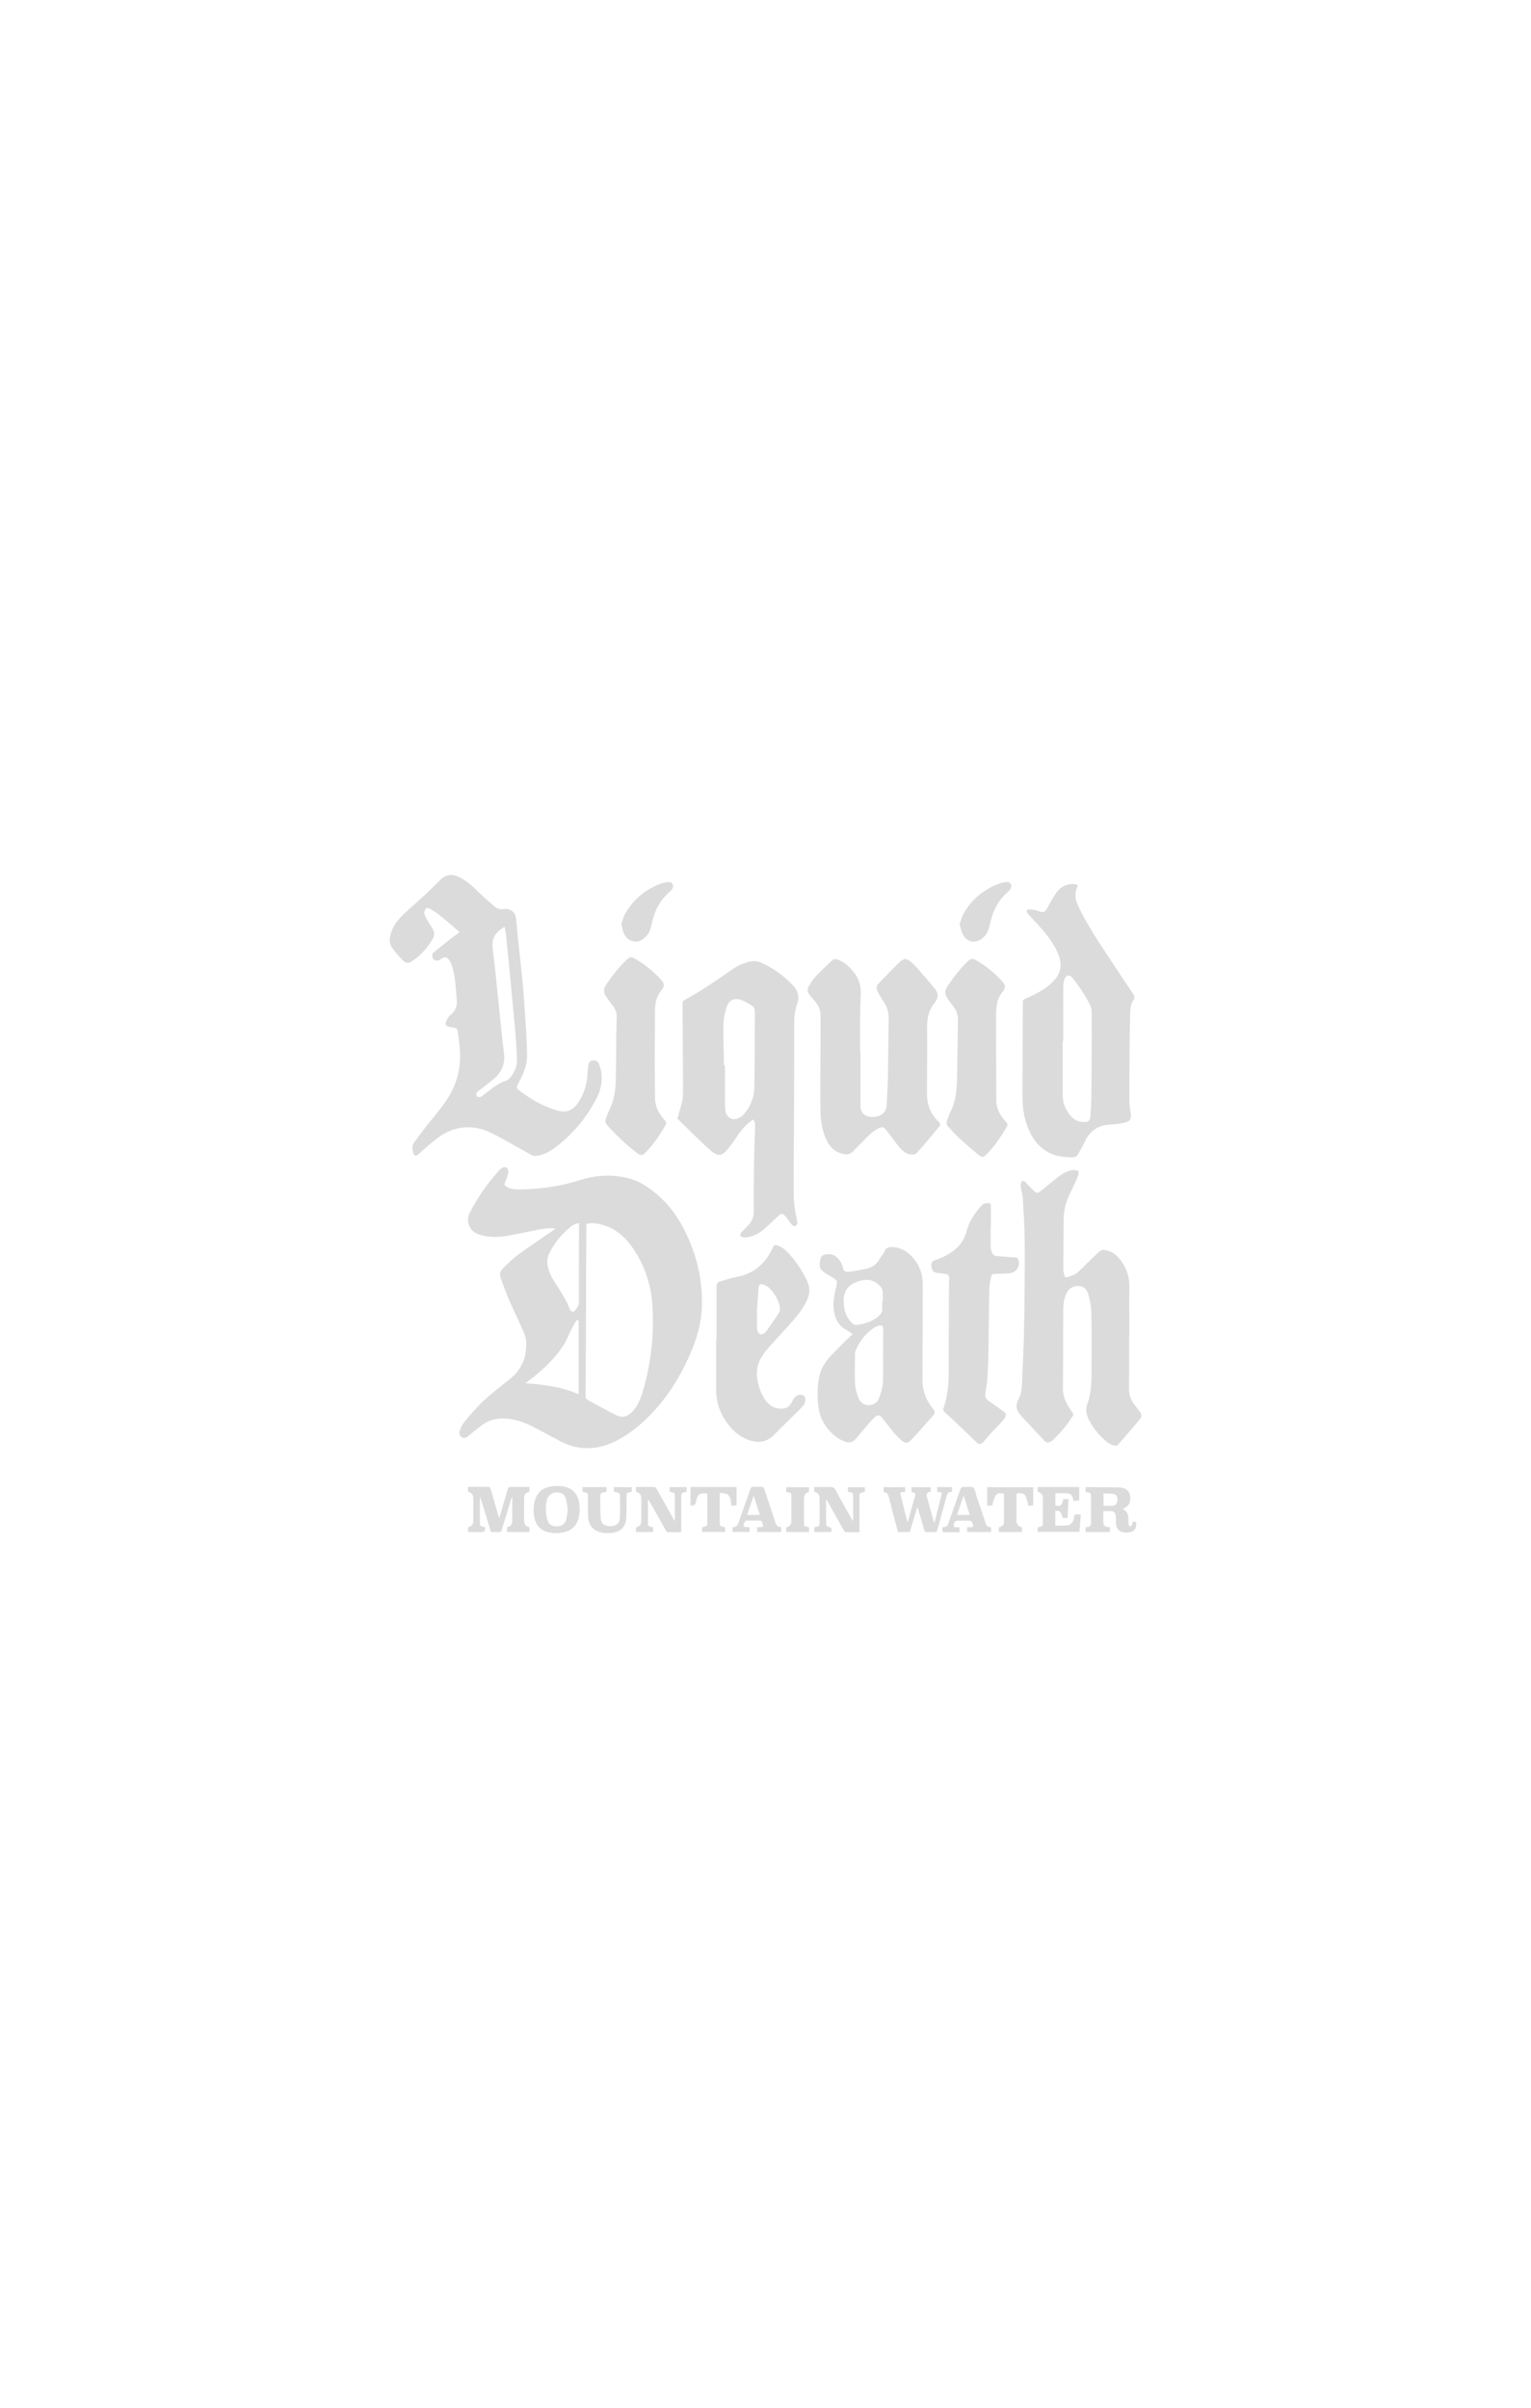 <?xml version="1.0" encoding="UTF-8"?><svg id="Layer_1" xmlns="http://www.w3.org/2000/svg" viewBox="0 0 254.32 400"><defs><style>.cls-1{fill:#dbdbdb;}</style></defs><path class="cls-1" d="M92.31,204.08c-1.04-.11-1.99,0-2.93.19-1.68.33-3.36.71-5.05,1-1.41.24-2.83.29-4.24-.05-1.52-.36-2.34-1.29-2.35-2.69,0-.36.11-.75.28-1.08,1.32-2.52,2.93-4.84,4.83-6.97.17-.19.39-.37.61-.5.44-.26.9-.03.96.47.03.21,0,.45-.06.65-.14.47-.29.93-.49,1.38-.14.3-.05.46.2.61.7.42,1.48.5,2.26.49,3.39-.05,6.73-.51,9.97-1.54,2.6-.83,5.23-1,7.89-.37,2.12.5,3.86,1.71,5.44,3.17,2.52,2.32,4.15,5.23,5.34,8.4,1.21,3.23,1.75,6.57,1.61,10.02-.11,2.71-.89,5.27-1.97,7.74-1.74,3.99-4.05,7.6-7.2,10.64-1.48,1.43-3.09,2.69-4.93,3.64-3.14,1.62-6.29,1.77-9.46.1-1.26-.66-2.5-1.36-3.76-2.02-1.46-.76-2.96-1.45-4.62-1.66-1.15-.15-2.29-.07-3.38.34-.46.17-.89.46-1.29.76-.75.56-1.47,1.16-2.19,1.75-.33.27-.68.42-1.07.2-.41-.23-.46-.66-.34-1.03.16-.5.36-1.02.68-1.41,1.03-1.23,2.05-2.48,3.22-3.57,1.41-1.31,2.94-2.48,4.45-3.68,1.93-1.54,2.75-3.57,2.7-5.98-.01-.57-.16-1.18-.38-1.7-.79-1.83-1.68-3.61-2.47-5.44-.53-1.22-.97-2.49-1.43-3.74-.19-.53-.06-1.06.33-1.44.87-.84,1.73-1.71,2.7-2.42,1.86-1.37,3.8-2.64,5.71-3.96.12-.08.24-.17.42-.31ZM97.43,203.27c-.01.15-.02.25-.02.34-.02,2.47-.04,4.94-.05,7.41-.01,2.85,0,5.7-.02,8.55,0,1.63,0,3.27-.02,4.9-.01,2.54-.04,5.08-.04,7.62,0,.12.09.31.2.37,1.61.89,3.21,1.8,4.86,2.61,1.06.52,1.92.26,2.74-.62.84-.92,1.32-2.03,1.67-3.2,1.43-4.88,1.99-9.87,1.58-14.93-.25-3.14-1.28-6.05-3-8.69-1.17-1.79-2.63-3.26-4.7-3.99-1.02-.36-2.06-.58-3.19-.36ZM96.18,203.18c-.59.05-1.05.33-1.47.67-1.44,1.19-2.6,2.61-3.44,4.27-.31.61-.42,1.26-.32,1.95.14.97.52,1.85,1.04,2.67.95,1.52,2.01,2.99,2.64,4.7.01.04.03.08.05.11.23.39.6.45.89.1.34-.41.59-.86.59-1.43,0-4.12.01-8.24.02-12.36,0-.22,0-.44,0-.68ZM96.12,231.61c0-4.04,0-8,0-11.95,0-.14-.06-.28-.12-.53-.22.25-.39.4-.49.59-.25.42-.47.85-.69,1.29-.36.72-.64,1.49-1.06,2.18-1.56,2.52-3.69,4.5-6.05,6.25-.12.09-.24.19-.43.33,3.07.24,6,.57,8.85,1.84Z"/><path class="cls-1" d="M76.37,154.86c-1.14-.98-2.15-1.87-3.2-2.72-.54-.44-1.13-.81-1.73-1.17-.19-.11-.62-.18-.68-.09-.17.26-.35.64-.27.91.15.51.45.98.72,1.45.21.38.48.72.69,1.1.28.51.31,1.05.01,1.56-.87,1.51-2,2.79-3.45,3.76-.6.4-1.01.39-1.51-.11-.67-.67-1.31-1.38-1.84-2.15-.56-.81-.4-1.74-.09-2.62.42-1.19,1.2-2.14,2.1-2.99,1.2-1.13,2.45-2.2,3.65-3.32.83-.77,1.63-1.56,2.43-2.36.94-.93,1.97-.96,3.1-.4,1.3.64,2.32,1.62,3.34,2.62.83.81,1.71,1.56,2.59,2.31.39.34.86.45,1.41.37.96-.15,1.98.32,2.09,1.61.17,2.02.41,4.03.61,6.04.2,1.99.44,3.97.6,5.96.2,2.48.35,4.96.5,7.43.06,1.04.09,2.09.11,3.14.04,1.63-.54,3.09-1.3,4.49-.55,1.02-.58,1.04.35,1.72,1.86,1.38,3.87,2.49,6.13,3.1,1.33.36,2.4-.04,3.19-1.16,1.05-1.49,1.59-3.15,1.67-4.97.02-.5.07-1,.16-1.49.07-.37.26-.69.69-.74.44-.05.85.11,1.02.51.22.52.39,1.08.45,1.63.18,1.53-.18,2.98-.89,4.32-1.69,3.19-3.97,5.9-6.86,8.06-.93.7-1.97,1.22-3.16,1.35-.23.03-.5-.03-.7-.14-1.97-1.08-3.91-2.21-5.89-3.27-1.16-.62-2.38-1.14-3.7-1.29-2.21-.26-4.21.39-5.98,1.69-1.14.84-2.18,1.83-3.26,2.76-.34.29-.64.26-.79-.17-.2-.59-.3-1.23.09-1.77.9-1.24,1.81-2.48,2.78-3.66,1.22-1.49,2.46-2.94,3.38-4.67,1.19-2.25,1.64-4.61,1.46-7.11-.07-1.03-.23-2.05-.35-3.07-.04-.38-.28-.55-.64-.6-.3-.04-.61-.09-.9-.18-.41-.12-.59-.42-.41-.81.18-.4.39-.84.72-1.1.88-.68,1.16-1.51,1.06-2.61-.16-1.74-.21-3.48-.67-5.18-.11-.41-.27-.82-.48-1.2-.39-.69-.91-.78-1.52-.29-.29.24-.59.3-.93.16-.34-.14-.47-.44-.47-.78,0-.17.09-.39.22-.5.65-.55,1.32-1.08,1.99-1.6.63-.49,1.26-.97,1.89-1.46.16-.12.32-.23.45-.32ZM83.81,153.94c-.33.22-.54.36-.74.51-.97.75-1.39,1.69-1.24,2.95.37,3.05.67,6.1.99,9.15.3,2.79.53,5.58.89,8.36.24,1.84-.39,3.25-1.78,4.38-.87.7-1.74,1.39-2.63,2.08-.3.23-.19.52-.08.75.05.1.35.12.53.11.14-.01.27-.13.4-.22.34-.25.67-.5,1-.76.91-.72,1.84-1.41,2.97-1.76.14-.04.28-.14.39-.24.9-.92,1.42-2.02,1.37-3.3-.07-1.78-.19-3.57-.35-5.34-.47-5.08-.96-10.17-1.46-15.25-.04-.43-.16-.86-.26-1.4Z"/><path class="cls-1" d="M125.13,185.93c-1.04.72-1.86,1.61-2.56,2.63-.53.79-1.07,1.57-1.67,2.3-.98,1.18-1.6,1.28-2.79.3-1.14-.95-2.18-2.04-3.26-3.07-.79-.76-1.58-1.54-2.34-2.28.28-.99.63-1.99.83-3.02.14-.7.12-1.44.12-2.17,0-2.6-.03-5.19-.05-7.79-.01-2.04-.02-4.08-.03-6.12,0-.23.01-.41.26-.55,2.75-1.52,5.36-3.26,7.92-5.08.86-.61,1.8-1.05,2.83-1.31.73-.18,1.44-.15,2.13.17,1.98.91,3.71,2.16,5.2,3.74.85.9,1.13,1.94.69,3.13-.41,1.12-.49,2.27-.48,3.46.01,3.92-.02,7.85-.03,11.77-.02,4.65-.02,9.3-.06,13.95-.02,1.77-.05,3.54.27,5.3.1.52.22,1.04.31,1.56.05.29.08.61-.25.77-.32.14-.54-.07-.72-.28-.19-.22-.34-.47-.52-.71-.18-.23-.34-.48-.55-.68-.43-.44-.58-.43-1.03-.02-.78.72-1.54,1.46-2.34,2.16-.95.84-2.04,1.42-3.34,1.48-.21.01-.51-.1-.64-.25-.19-.24,0-.49.19-.69.36-.35.7-.72,1.05-1.08.61-.65.95-1.4.95-2.3,0-2.72,0-5.45.03-8.17.03-1.92.13-3.85.18-5.77.01-.47.06-.95-.32-1.36ZM120.26,176.95c.06,0,.11,0,.17,0,0,1.91,0,3.82,0,5.73,0,.57,0,1.15.05,1.71.13,1.29,1.21,1.87,2.37,1.27.22-.11.44-.26.6-.44,1.21-1.3,1.83-2.88,1.86-4.63.07-4.2.05-8.4.08-12.6,0-.41-.15-.73-.47-.93-.52-.33-1.04-.65-1.6-.88-1.3-.53-2.23-.14-2.65,1.21-.28.92-.48,1.91-.5,2.87-.04,2.23.06,4.46.1,6.69Z"/><path class="cls-1" d="M187.56,222.06c0,2.89.02,5.78-.01,8.67-.01,1.05.33,1.93.99,2.73.29.35.58.72.84,1.1.28.41.28.82-.03,1.19-1.22,1.44-2.44,2.87-3.68,4.28-.09.1-.33.14-.48.11-.68-.13-1.23-.52-1.73-.97-.98-.89-1.8-1.91-2.44-3.06-.5-.9-.76-1.88-.41-2.86.73-2.01.72-4.07.71-6.16-.01-3.06.04-6.12-.03-9.17-.02-.96-.24-1.93-.49-2.87-.2-.75-.66-1.38-1.55-1.43-.99-.06-1.72.39-2.14,1.3-.44.95-.49,1.97-.49,2.99-.01,1.52-.01,3.04-.02,4.57,0,2.65.01,5.31-.04,7.96-.02,1.14.29,2.14.86,3.09.22.37.45.74.72,1.08.18.23.19.43.04.64-.44.63-.85,1.28-1.34,1.87-.6.73-1.25,1.43-1.92,2.1-.2.2-.52.33-.8.38-.18.03-.46-.1-.6-.24-1.28-1.35-2.53-2.71-3.79-4.07,0-.01-.02-.02-.03-.03-.81-.81-1.12-1.64-.52-2.78.59-1.12.58-2.41.63-3.65.13-2.83.26-5.66.31-8.49.08-4.62.13-9.24.1-13.86-.01-2.51-.18-5.02-.32-7.53-.03-.54-.22-1.06-.31-1.6-.04-.27-.06-.56,0-.82.09-.42.44-.48.74-.16.46.48.91.98,1.41,1.43.49.44.65.44,1.16.03.92-.72,1.81-1.49,2.74-2.21.69-.54,1.43-1.03,2.31-1.22.14-.03.28-.05.41-.05.79,0,1,.26.71.98-.38.93-.79,1.85-1.25,2.74-.72,1.39-1.1,2.87-1.13,4.42-.04,2.72-.04,5.45-.05,8.17,0,.37.06.75.14,1.12.06.3.28.48.59.36.53-.21,1.12-.36,1.54-.71.88-.74,1.67-1.6,2.5-2.4.38-.37.76-.74,1.15-1.1.3-.28.64-.35,1.04-.28,1.3.22,2.16,1.05,2.84,2.1.77,1.18,1.18,2.47,1.16,3.91-.03,2.81,0,5.61,0,8.42-.02,0-.04,0-.06,0Z"/><path class="cls-1" d="M179.07,146.99c-.08.2-.11.31-.15.41-.39.96-.36,1.88.07,2.84,1.01,2.21,2.27,4.29,3.59,6.33,1.85,2.86,3.75,5.69,5.64,8.52.25.37.31.7.05,1.07-.59.82-.5,1.78-.54,2.7-.06,1.74-.08,3.49-.09,5.23-.02,3.04-.04,6.09-.03,9.13,0,.54.12,1.08.21,1.62.16.98-.08,1.44-1.05,1.66-.8.18-1.63.26-2.44.31-1.94.12-3.3,1.04-4.12,2.81-.33.71-.73,1.38-1.1,2.06-.25.45-.59.59-1.14.57-1.04-.05-2.06-.11-3.04-.48-2.09-.8-3.35-2.39-4.16-4.39-.67-1.67-.92-3.42-.92-5.2,0-4.04.02-8.07.04-12.11,0-1.2.03-2.4.02-3.6,0-.29.08-.43.36-.55,1.6-.68,3.14-1.45,4.43-2.65,1.5-1.39,1.85-2.92,1.08-4.81-.64-1.56-1.64-2.89-2.73-4.15-.75-.87-1.56-1.68-2.32-2.53-.12-.13-.25-.36-.2-.48.05-.13.31-.27.46-.25.45.04.91.09,1.34.24,1.09.37,1.21.33,1.76-.69.42-.77.85-1.54,1.35-2.26.67-.95,1.59-1.52,2.8-1.49.27,0,.54.1.84.17ZM176.62,172.91h-.09c0,3,0,6.01,0,9.01,0,1.31.46,2.46,1.32,3.44.55.63,1.25,1,2.09,1.02.85.02,1.16-.17,1.2-1,.05-1.2.15-2.4.16-3.6.04-4.44.05-8.88.05-13.32,0-.49-.04-1.04-.25-1.47-.83-1.67-1.86-3.21-3.04-4.65-.38-.46-.91-.41-1.16.15-.16.36-.27.78-.27,1.17-.02,3.09-.01,6.17-.01,9.26Z"/><path class="cls-1" d="M142.93,174.61c0,3,0,6,0,9.01,0,1.17.6,1.82,1.77,1.91.32.02.64,0,.96-.07.96-.19,1.57-.88,1.63-1.86.09-1.66.18-3.32.21-4.98.06-3.11.06-6.23.13-9.34.03-1.16-.33-2.15-.98-3.09-.31-.46-.59-.95-.85-1.44-.29-.53-.25-1,.22-1.46,1.1-1.09,2.14-2.24,3.25-3.32.88-.86,1.27-.86,2.22-.04.54.47,1.01,1.04,1.49,1.58.79.9,1.57,1.82,2.33,2.75.57.7.6,1.44.04,2.18-.04.06-.07.12-.11.18-1,1.19-1.25,2.58-1.24,4.1.03,3.6,0,7.21-.02,10.81-.01,1.91.57,3.56,2.01,4.87.25.22.25.48.06.71-1.25,1.5-2.5,3-3.79,4.46-.18.2-.64.24-.96.2-.78-.08-1.35-.58-1.85-1.14-.41-.46-.76-.96-1.13-1.45-.38-.5-.74-1.02-1.13-1.5-.41-.5-.55-.53-1.15-.28-.91.39-1.6,1.06-2.27,1.75-.71.73-1.43,1.45-2.14,2.18-.4.41-.88.47-1.42.38-1.63-.28-2.54-1.35-3.12-2.79-.56-1.39-.77-2.86-.8-4.34-.04-2.2-.02-4.41-.01-6.62,0-3.02.02-6.03.03-9.05,0-1.01-.28-1.92-1.01-2.67-.24-.25-.45-.53-.68-.8-.51-.59-.6-1.09-.2-1.76.34-.57.73-1.13,1.19-1.61.84-.89,1.75-1.71,2.64-2.56.24-.23.5-.23.81-.14,1.23.39,2.09,1.25,2.85,2.23.86,1.1,1.14,2.32,1.07,3.75-.15,2.97-.09,5.94-.12,8.92,0,.11,0,.22,0,.34.03,0,.05,0,.08,0Z"/><path class="cls-1" d="M141.68,221.67c-.42-.3-.68-.55-.99-.71-1.42-.71-2.02-1.93-2.19-3.43-.16-1.37.14-2.69.46-4.01.16-.65.14-.76-.42-1.15-.41-.28-.87-.51-1.29-.78-1.2-.78-1.25-1.19-.93-2.59.05-.21.3-.48.51-.54.85-.26,1.66-.18,2.31.52.43.47.77.99.89,1.63.09.45.31.65.78.65.25,0,.5-.03.75-.07.74-.13,1.48-.25,2.22-.4.97-.2,1.76-.68,2.28-1.56.31-.52.69-.99.96-1.52.23-.43.56-.54.98-.55,1.19-.02,2.22.39,3.09,1.19,1.44,1.32,2.19,2.99,2.19,4.94,0,5.28-.02,10.56-.05,15.83,0,1.82.55,3.43,1.7,4.83.42.52.43.78,0,1.26-1.17,1.33-2.33,2.67-3.55,3.96-.57.61-1,.64-1.64.09-.62-.53-1.15-1.16-1.68-1.79-.53-.63-.99-1.31-1.52-1.94-.44-.52-.74-.57-1.24-.1-.61.57-1.14,1.22-1.69,1.85-.49.57-.96,1.16-1.45,1.73-.49.57-1.12.72-1.81.44-.45-.18-.92-.36-1.3-.65-1.78-1.31-2.87-3.05-3.13-5.28-.18-1.58-.14-3.15.14-4.71.26-1.46,1.05-2.67,2.06-3.72,1.02-1.06,2.07-2.08,3.11-3.11.11-.11.25-.18.47-.32ZM146.7,224.92s0,0,.01,0c0-1.3-.02-2.59,0-3.89.02-.79-.09-1.08-1.1-.71-.03,0-.05.02-.08.03-1.62.96-2.73,2.35-3.43,4.08-.06.14-.07.3-.07.45-.01,1.66-.08,3.32,0,4.97.04.8.3,1.61.58,2.38.27.72.84,1.16,1.67,1.18.84.01,1.45-.41,1.73-1.15.3-.8.59-1.65.64-2.49.1-1.61.03-3.23.03-4.85ZM146.54,216.13s.06,0,.1,0c0-.45-.01-.89,0-1.34.02-.46-.14-.84-.45-1.17-.89-.94-1.97-1.22-3.21-.9-1.38.36-2.49,1.04-2.77,2.57-.09.47-.07.98-.03,1.46.08,1.01.41,1.93,1.06,2.73.3.37.67.68,1.18.6,1.39-.21,2.69-.62,3.72-1.64.29-.28.44-.58.41-1-.03-.43,0-.86,0-1.3Z"/><path class="cls-1" d="M119.03,222.55c0-2.96,0-5.92,0-8.88,0-.43.2-.68.55-.79.9-.28,1.81-.58,2.73-.75,2.89-.53,4.83-2.22,6.04-4.83.2-.44.41-.6.87-.4.48.21.96.47,1.33.83,1.52,1.49,2.68,3.24,3.57,5.17.52,1.13.37,2.22-.17,3.3-.77,1.55-1.89,2.82-3.04,4.08-1.24,1.35-2.46,2.7-3.67,4.07-.27.31-.48.69-.7,1.04-.74,1.16-.96,2.41-.73,3.76.22,1.3.64,2.51,1.44,3.57.64.83,1.48,1.29,2.55,1.28.81,0,1.38-.37,1.74-1.09.13-.26.25-.54.44-.75.18-.2.43-.38.68-.44.37-.09.77-.07,1.01.3.19.29.1,1.06-.18,1.39-.32.37-.65.73-1,1.07-1.29,1.28-2.61,2.52-3.87,3.83-1.21,1.24-2.59,1.45-4.18.91-1.82-.61-3.07-1.89-4.06-3.45-.95-1.5-1.43-3.14-1.42-4.92,0-2.76,0-5.53,0-8.29h.07ZM125.75,217.64c0,1.13,0,1.94,0,2.75,0,.23.03.48.09.7.16.57.6.73,1.08.39.14-.1.28-.2.37-.33.69-.98,1.38-1.95,2.03-2.95.3-.45.28-.98.13-1.49-.32-1.1-.9-2.04-1.73-2.81-.22-.2-.5-.36-.78-.46-.65-.24-.89-.1-.94.57-.11,1.32-.19,2.64-.26,3.64Z"/><path class="cls-1" d="M164.57,203.72c0,1.12-.01,2.23,0,3.35,0,.3.06.61.17.9.14.38.39.65.86.68,1.03.06,2.06.18,3.09.23.31.02.42.14.49.39.34,1.18-.42,2.19-1.71,2.26-.75.04-1.51.08-2.26.08-.32,0-.49.13-.54.39-.13.67-.31,1.34-.33,2.01-.07,3.15-.08,6.31-.13,9.46-.03,1.7-.06,3.4-.16,5.1-.05.96-.22,1.91-.37,2.86-.09.54.08.93.5,1.24.72.52,1.46,1.03,2.19,1.54.87.6.95.85.27,1.69-.56.7-1.24,1.31-1.86,1.98-.37.4-.71.82-1.06,1.23-.16.19-.32.4-.51.55-.43.35-.64.27-1.03-.11-1.31-1.29-2.65-2.55-3.99-3.82-.46-.43-.95-.83-1.39-1.27-.1-.09-.15-.32-.1-.45.64-1.86.88-3.77.89-5.72,0-5.01.03-10.03.05-15.04,0-.29,0-.59.03-.88.05-.46-.19-.68-.6-.75-.47-.07-.94-.11-1.41-.17-.59-.07-.84-.36-.95-1.16-.07-.52.11-.81.68-.99,1.4-.46,2.67-1.12,3.72-2.18.73-.74,1.2-1.62,1.46-2.64.42-1.62,1.35-2.96,2.44-4.19.14-.16.34-.32.54-.37.3-.07.64-.1.94-.03.09.02.11.44.11.67.01,1.05,0,2.09,0,3.14,0,0-.02,0-.03,0Z"/><path class="cls-1" d="M166.95,163.77c-.05.22-.06.33-.1.44-.05.14-.09.31-.19.41-1.21,1.33-1.2,2.96-1.2,4.6.02,4.54,0,9.07.04,13.61,0,1.4.69,2.54,1.62,3.53.28.3.28.53.1.83-.93,1.63-1.99,3.17-3.3,4.52-.54.56-.79.6-1.41.1-1.1-.9-2.17-1.84-3.21-2.8-.61-.56-1.14-1.18-1.72-1.77-.35-.36-.43-.76-.23-1.22.19-.44.32-.9.53-1.32.71-1.4.97-2.91,1.05-4.45.08-1.63.08-3.26.11-4.9.03-1.91.04-3.82.09-5.73.02-.9-.16-1.7-.75-2.41-.38-.46-.71-.96-1.05-1.46-.41-.6-.41-1.21,0-1.83.98-1.51,2.08-2.9,3.36-4.16.59-.58.85-.61,1.55-.2,1.55.91,2.93,2.03,4.16,3.35.25.27.4.61.56.86Z"/><path class="cls-1" d="M104.75,158.95c.29.12.55.18.78.32,1.55.91,2.94,2.03,4.16,3.34.71.76.78,1.14.14,1.95-.86,1.07-1.04,2.26-1.03,3.56.01,2.53-.04,5.05-.04,7.58,0,2.25.03,4.49.05,6.74.01,1.47.7,2.65,1.66,3.69.24.26.25.46.1.73-.91,1.64-1.99,3.17-3.28,4.53-.58.61-.84.62-1.51.11-1.78-1.36-3.39-2.9-4.89-4.56-.32-.36-.43-.73-.23-1.18.18-.41.3-.85.5-1.24.78-1.53,1.07-3.18,1.12-4.86.08-2.72.07-5.44.1-8.16.01-.82.04-1.65.07-2.47.02-.71-.17-1.34-.61-1.91-.4-.52-.78-1.05-1.16-1.59-.44-.64-.45-1.27,0-1.94,1-1.51,2.11-2.92,3.41-4.17.19-.19.45-.31.67-.46Z"/><path class="cls-1" d="M82.95,252.15c.48-1.65.94-3.2,1.38-4.75.09-.31.2-.42.54-.41,1.01.02,2.03,0,3.07,0v.78s-.04.05-.07.05q-.81.16-.81,1c0,1.26,0,2.51,0,3.77q0,.91.89,1.11c0,.12,0,.26,0,.39,0,.12-.01.24-.02.39h-3.72v-.76s.03-.04.06-.05q.82-.19.82-1.04c0-1.31,0-2.62,0-3.94-.02,0-.04-.01-.05-.02-.04.1-.08.2-.12.31-.53,1.72-1.06,3.43-1.58,5.15-.08.27-.19.39-.49.37-.42-.03-.83,0-1.28,0-.59-1.93-1.18-3.84-1.77-5.75-.03,0-.05,0-.08,0v2.44c0,.57,0,1.14,0,1.72,0,.55.05.61.59.71.08.01.16.04.25.06.01.08.03.14.03.21q.03.6-.56.6c-.75,0-1.5,0-2.28,0v-.78s.03-.04.05-.05q.82-.18.82-1.03c0-1.26,0-2.51,0-3.77q0-.88-.88-1.07v-.81c.46,0,.92,0,1.38,0,.63,0,1.26.02,1.88,0,.3-.01.44.08.52.38.39,1.4.8,2.79,1.2,4.18.05.17.11.34.19.61Z"/><path class="cls-1" d="M152.34,250.45c-.4,1.35-.8,2.69-1.21,4.04h-1.97c-.4-1.53-.8-3.06-1.2-4.58-.1-.38-.21-.75-.29-1.13-.1-.51-.3-.91-.89-.94v-.81h3.58v.75s-.04.04-.06.04c-.95.04-.8.05-.6.86.33,1.4.65,2.79,1.07,4.21.04-.13.09-.26.12-.39.35-1.25.69-2.5,1.04-3.75.2-.71.19-.72-.52-.94v-.78h3.18v.75s-.04.04-.06.04q-.77.07-.56.81c.37,1.34.74,2.69,1.11,4.03.02.09.06.17.13.34.42-1.63.81-3.18,1.2-4.73.06-.25-.04-.38-.28-.41-.14-.02-.28-.03-.45-.05v-.79h2.46v.83c-.78-.11-.84.5-.99,1.05-.48,1.75-.97,3.49-1.44,5.24-.08.28-.19.39-.48.37-.42-.03-.84-.02-1.26,0-.26.01-.37-.08-.43-.33-.31-1.1-.64-2.2-.96-3.29-.04-.14-.09-.29-.14-.43-.03,0-.05,0-.08-.01Z"/><path class="cls-1" d="M159.39,153.57c.22-.61.35-1.23.65-1.77,1.35-2.41,3.37-4.06,5.94-5.03.39-.15.81-.21,1.22-.26.6-.07.97.47.72,1.02-.09.19-.2.38-.36.51-1.83,1.48-2.72,3.48-3.18,5.73-.18.87-.56,1.64-1.3,2.17-1.16.83-2.45.56-3.12-.69-.27-.5-.37-1.09-.57-1.69Z"/><path class="cls-1" d="M103.19,153.57c.21-.6.35-1.24.66-1.78,1.34-2.39,3.36-4.03,5.91-5.01.4-.15.84-.22,1.26-.26.58-.06.95.47.71,1-.09.21-.24.43-.41.57-1.74,1.42-2.63,3.32-3.08,5.46-.16.75-.38,1.46-.93,2.02-.63.64-1.39,1.04-2.3.76-.97-.3-1.4-1.1-1.62-2.02-.06-.23-.06-.47-.09-.7-.03-.01-.07-.03-.1-.04Z"/><path class="cls-1" d="M186.41,250.63c.79.32,1.02.9,1.04,1.6,0,.32-.03.65.02.96.03.16.2.3.31.46.11-.15.23-.3.31-.46.05-.1,0-.25,0-.4h.62c.18,1.09-.35,1.75-1.43,1.78-.22,0-.45,0-.67-.04-.75-.12-1.19-.66-1.23-1.47-.02-.43,0-.87-.05-1.3-.05-.51-.32-.74-.83-.75-.39,0-.78,0-1.22,0,0,.75-.02,1.48.02,2.2,0,.14.25.31.41.38.2.08.43.08.66.11v.79h-4.04v-.78c.1-.02.2-.04.31-.05.41-.05.59-.25.59-.7-.02-1.42,0-2.85,0-4.27,0-.67-.04-.72-.71-.82-.05,0-.11-.03-.17-.04,0-.07-.02-.14-.02-.21,0-.18,0-.36,0-.55.07-.02.12-.05.17-.05,1.84.02,3.69,0,5.53.08,1.27.05,1.9.93,1.7,2.18-.12.71-.58,1.12-1.29,1.37ZM183.31,250.13c.46,0,.89,0,1.32,0,.1,0,.19-.01.29-.03.49-.1.69-.4.7-1.03,0-.54-.22-.86-.71-.92-.52-.06-1.05-.06-1.6-.08v2.06Z"/><path class="cls-1" d="M141.72,252.58v-.52c0-1.05,0-2.1,0-3.14,0-1.06-.04-.91-.87-1.11v-.77h2.81v.77c-1.08.22-.87.32-.88,1.17-.01,1.68,0,3.35,0,5.03v.51c-.79,0-1.54.01-2.29-.01-.11,0-.24-.16-.31-.28-.93-1.64-1.84-3.28-2.76-4.93-.04-.07-.08-.14-.2-.2,0,.17,0,.34,0,.51,0,1.15,0,2.29,0,3.44,0,.29.08.48.38.56.58.17.6.2.47.88h-2.81v-.8c.1-.02.19-.03.29-.05.49-.08.59-.2.59-.69,0-1.35,0-2.71,0-4.06q0-.89-.88-1.07v-.82c.85,0,1.7.04,2.54-.01.54-.03.81.15,1.06.62.83,1.57,1.71,3.1,2.58,4.65.07.12.14.23.21.34h.08Z"/><path class="cls-1" d="M113.19,254.51c-.8,0-1.55.01-2.3-.01-.1,0-.23-.17-.3-.29-.89-1.58-1.77-3.16-2.66-4.75-.07-.13-.15-.25-.3-.36v1.53c0,.75,0,1.51,0,2.26,0,.6.05.66.63.76.07.01.13.03.23.05v.79h-2.84v-.76s.04-.05.06-.05q.82-.16.82-1c0-1.26,0-2.51,0-3.77q0-.9-.89-1.1v-.81c1.05,0,2.08-.01,3.11.01.11,0,.25.19.33.32.92,1.63,1.83,3.26,2.74,4.89.07.12.14.24.26.46.02-.22.03-.33.03-.44,0-1.19,0-2.37,0-3.56,0-.67-.03-.71-.71-.83-.05,0-.1-.03-.17-.05v-.78h2.82v.8c-.11.02-.2.04-.3.05-.43.03-.59.27-.59.69.01,1.69,0,3.38,0,5.07v.87Z"/><path class="cls-1" d="M172.36,254.48v-.77c1.05-.24.86-.26.87-1.15.01-1.23,0-2.46,0-3.69q0-.88-.87-1.07v-.79h6.91v2.26c-.3.02-.62.03-.95.05-.05-.21-.07-.39-.13-.57-.14-.42-.43-.69-.89-.7-.65-.02-1.31,0-1.99,0v2.01c.9.21,1.01.13,1.32-1.03h.86c-.05,1.04-.09,2.06-.14,3.11h-.8c-.15-.37-.25-.78-.48-1.08-.11-.14-.49-.06-.77-.09v2.44c.64,0,1.26.05,1.88-.01.67-.06,1.16-.58,1.25-1.38.05-.45.23-.53.61-.46.15.03.3.02.5.04-.08.96-.16,1.9-.24,2.86h-6.96Z"/><path class="cls-1" d="M96.31,250.81c-.03.27-.05.68-.13,1.07-.31,1.53-1.23,2.43-2.76,2.7-.81.14-1.62.12-2.41-.08-1.31-.33-2.03-1.22-2.27-2.51-.16-.89-.13-1.78.09-2.66.33-1.3,1.16-2.09,2.48-2.37.87-.18,1.75-.17,2.61.04,1.33.32,2.16,1.35,2.32,2.84.03.28.04.56.07.97ZM94.31,250.78c-.08-.57-.13-1.14-.26-1.7-.11-.47-.37-.88-.87-1.06-1.07-.38-2.13.16-2.36,1.26-.22,1.04-.19,2.09.1,3.11.22.81.69,1.15,1.48,1.16.89,0,1.46-.36,1.67-1.17.13-.52.17-1.07.25-1.62Z"/><path class="cls-1" d="M101.97,247.82v-.8h2.97v.79c-.07.02-.15.04-.23.05-.57.1-.63.17-.63.73,0,1.1,0,2.21-.03,3.31-.09,2.32-1.56,2.77-3.21,2.77-.29,0-.59-.04-.87-.09-1.41-.27-2.22-1.18-2.28-2.64-.04-1.07-.02-2.15-.02-3.23,0-.7-.04-.74-.72-.86-.05,0-.1-.03-.17-.05v-.78h3.98v.75s-.04.05-.06.05c-.99.16-1,.16-.99,1.17.01,1.05,0,2.09.07,3.14.06.97.54,1.37,1.49,1.38,1.08,0,1.64-.4,1.69-1.37.07-1.27.05-2.54.03-3.81,0-.15-.21-.34-.37-.42-.18-.09-.41-.07-.64-.1Z"/><path class="cls-1" d="M156.53,253.7c.14-.02.23-.05.33-.05.35-.01.54-.2.65-.53.66-1.9,1.34-3.78,2-5.68.11-.33.25-.47.61-.44.52.05,1.18-.14,1.54.11.34.24.39.91.55,1.4.49,1.44.98,2.88,1.45,4.32.16.49.32.91.97.83v.83h-3.97v-.81c.23,0,.47,0,.7,0,.25,0,.36-.12.27-.38-.06-.16-.09-.33-.17-.47-.07-.1-.21-.23-.32-.23-.73-.02-1.45-.01-2.18,0-.26,0-.55.43-.54.8.01.32.28.25.47.29.15.02.3,0,.49,0v.84c-.89,0-1.75,0-2.61,0-.08,0-.2-.13-.22-.22-.03-.19-.01-.38-.01-.58ZM158.98,251.64h2.11c-.34-1.06-.66-2.08-1.02-3.21-.38,1.13-.73,2.15-1.09,3.21Z"/><path class="cls-1" d="M129.76,253.65v.83h-3.99v-.81c.2,0,.41,0,.61,0,.32,0,.49-.1.33-.45-.05-.11-.1-.23-.12-.35-.05-.21-.15-.29-.38-.29-.71.01-1.42,0-2.14,0-.27,0-.56.4-.55.78,0,.34.3.27.5.3.15.02.3,0,.48,0v.81h-2.82v-.75s.04-.05.06-.05c.59.01.82-.34.99-.86.61-1.82,1.28-3.63,1.91-5.45.09-.27.2-.42.52-.39.43.03.87.03,1.3,0,.3-.02.4.11.49.37.6,1.81,1.22,3.62,1.81,5.43.16.5.32.94.98.86ZM126.22,251.65c-.34-1.08-.67-2.09-1.02-3.21-.38,1.13-.73,2.15-1.09,3.21h2.11Z"/><path class="cls-1" d="M119.56,248c0,.58,0,1.05,0,1.52,0,1.12,0,2.23,0,3.35,0,.62.05.67.67.78.07.01.14.03.22.04v.78h-3.82v-.77c.99-.24.85-.21.86-1.19.01-1.33,0-2.65,0-3.98,0-.15,0-.3,0-.44-1.24-.17-1.69.17-1.87,1.36q-.11.74-.92.6v-3.04h7.65v3.06c-.27.02-.54.03-.83.05-.17-.69-.04-1.51-.75-1.92-.32-.18-.76-.15-1.21-.22Z"/><path class="cls-1" d="M169.74,254.49h-3.81v-.78s.04-.04.06-.04q.79-.14.79-.92c0-1.4,0-2.79,0-4.19,0-.15,0-.3,0-.44-1.24-.25-1.47-.02-1.96,1.97h-.83v-3.06h7.64v3.05c-.26.01-.54.03-.82.04-.36-1.95-.63-2.23-1.97-2.02v.44c0,1.34,0,2.68,0,4.02q0,.93.92,1.14c0,.12,0,.26,0,.39,0,.12-.01.24-.02.39Z"/><path class="cls-1" d="M134.4,253.71v.77h-3.8v-.75s.04-.05.06-.05q.8-.18.8-1c0-1.34,0-2.68,0-4.02,0-.66-.02-.68-.68-.8-.05,0-.11-.03-.18-.05v-.77h3.79v.76q-.84.25-.84,1.16c0,1.3,0,2.6,0,3.9,0,.66,0,.67.68.8.05.01.1.03.17.06Z"/></svg>